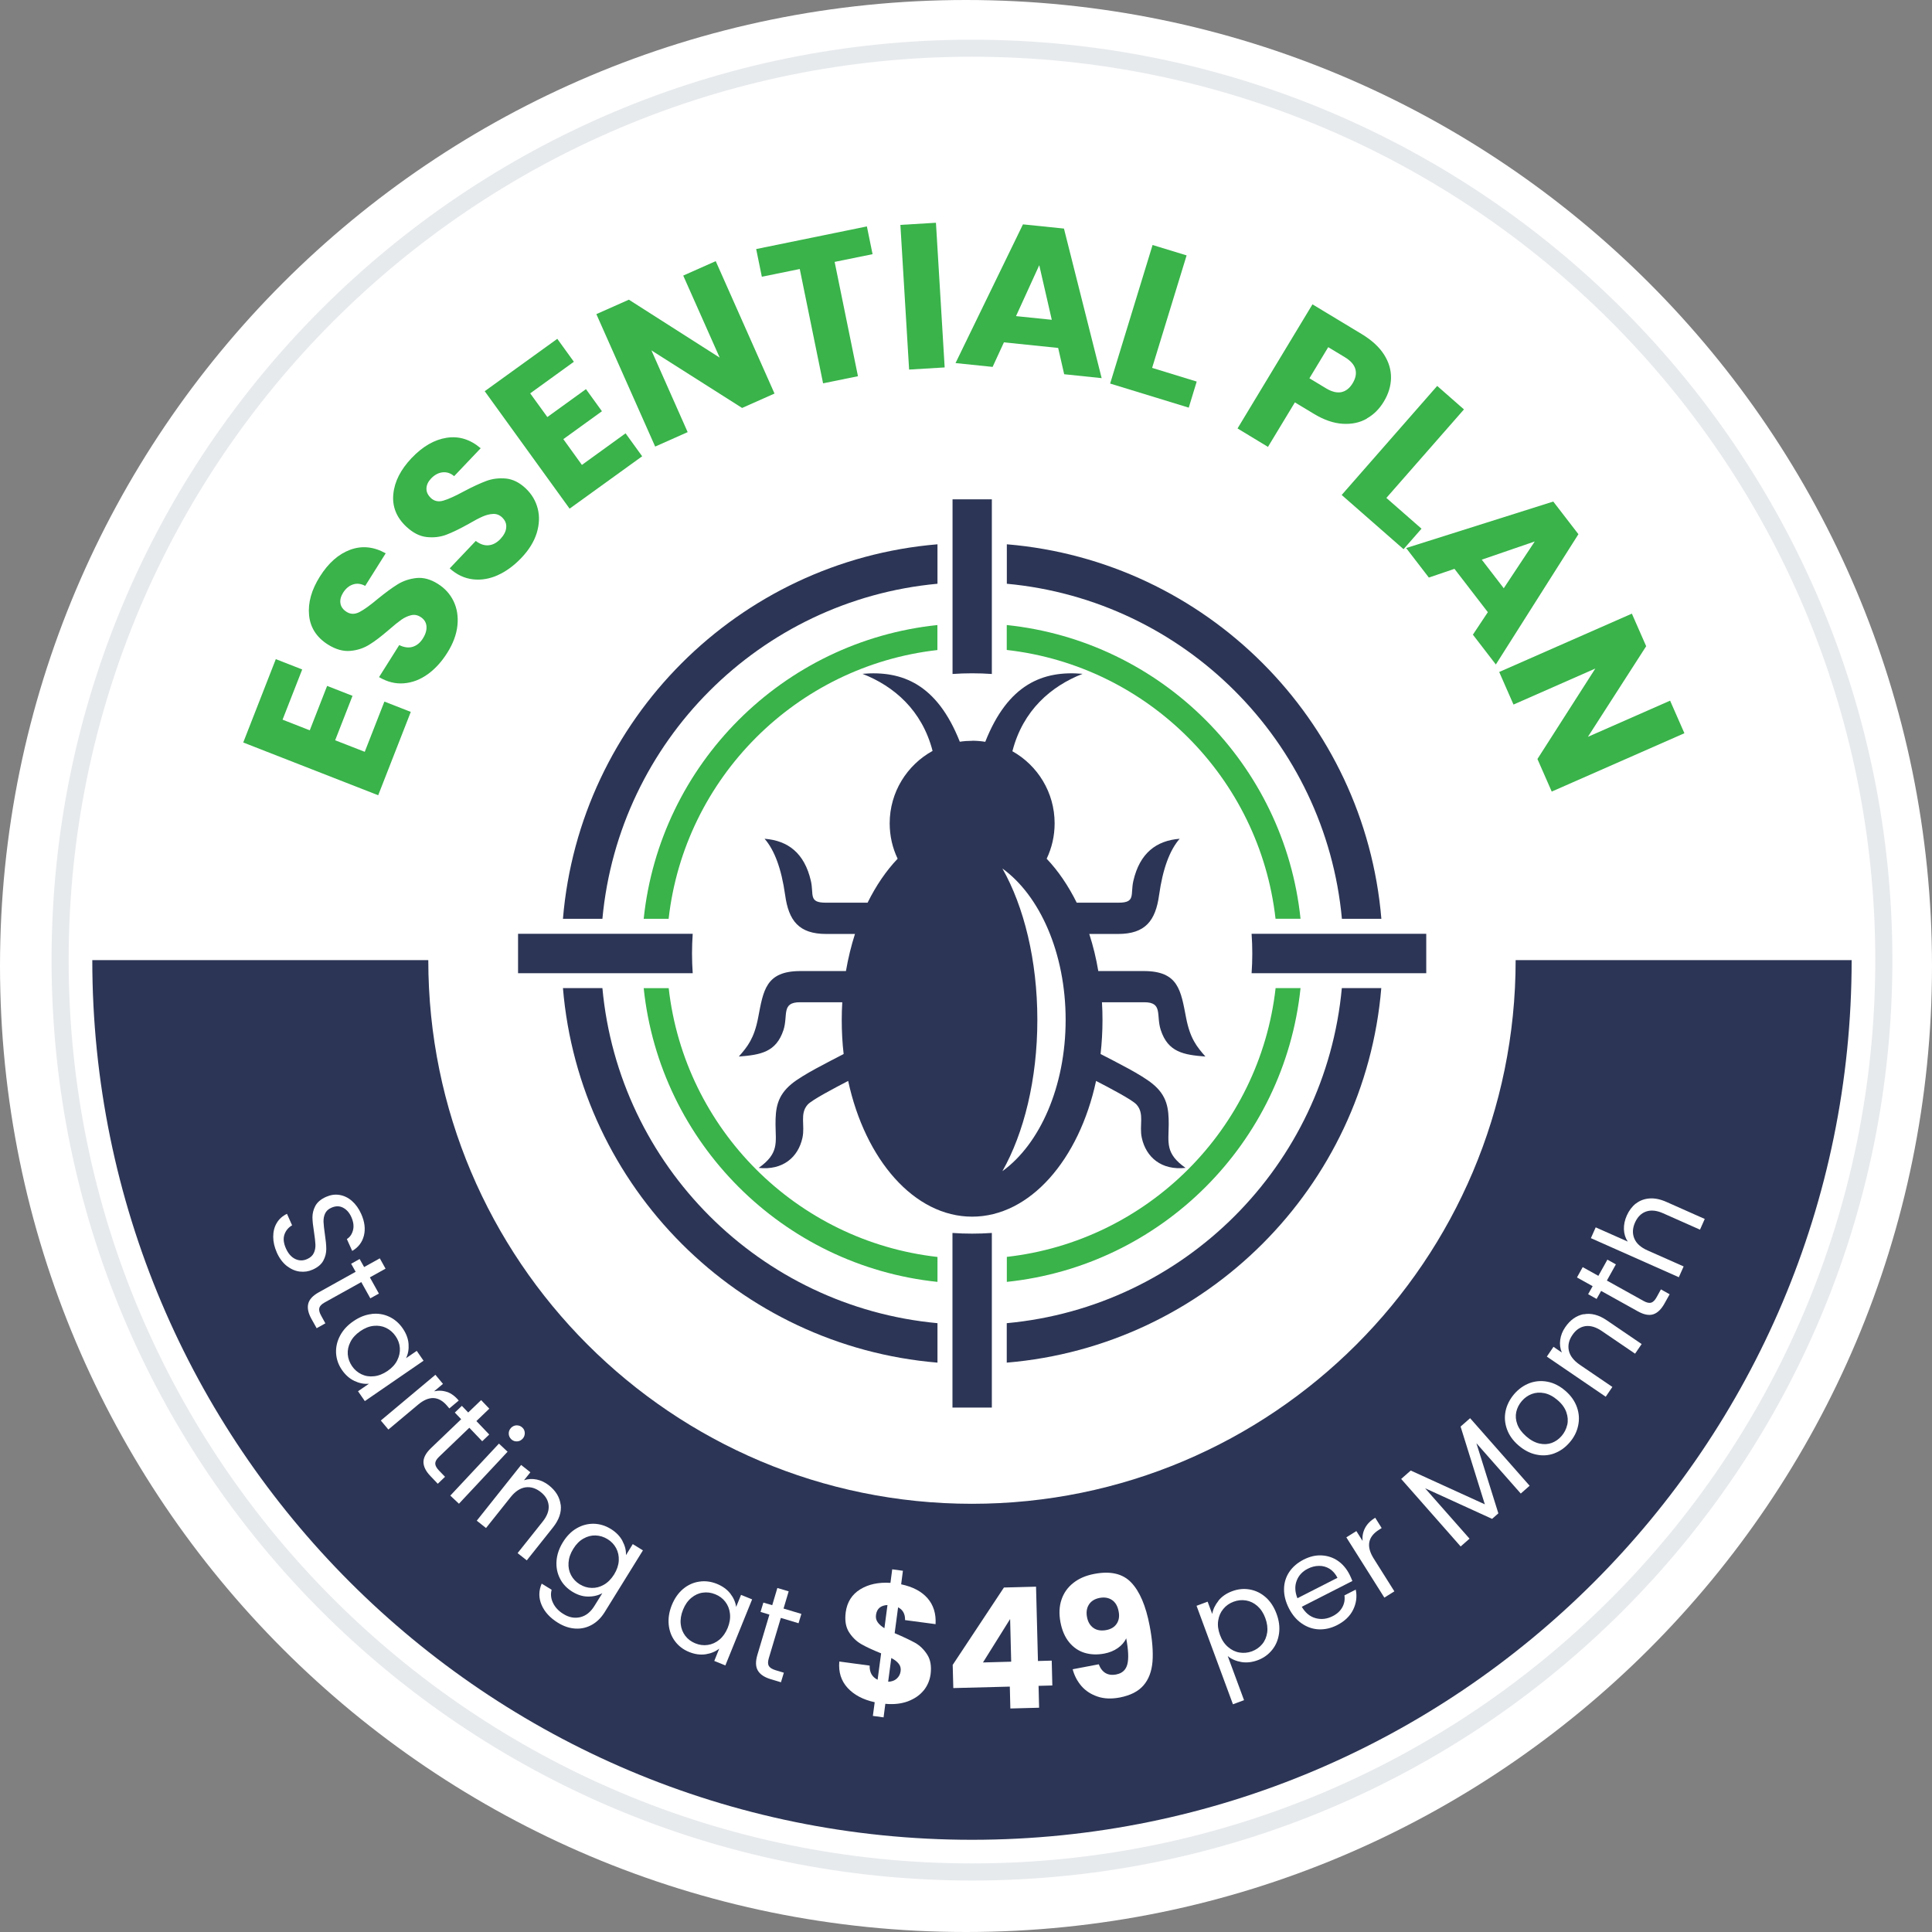 <?xml version="1.0" encoding="UTF-8"?>
<svg xmlns="http://www.w3.org/2000/svg" width="432" height="432" viewBox="0 0 432 432" fill="none">
  <rect x="0" y="0" width="432" height="432" fill="#808080" stroke="none"/>
  <g clip-path="url(#clip0_203_6)">
    <path d="M216 432C335.294 432 432 335.294 432 216C432 96.707 335.294 0 216 0C96.707 0 0 96.707 0 216C0 335.294 96.707 432 216 432Z" fill="white"></path>
    <path fill-rule="evenodd" clip-rule="evenodd" d="M217.334 336.252C150.19 336.252 95.767 281.829 95.767 214.685H20.638C20.638 323.326 108.71 411.381 217.334 411.381C325.959 411.381 414.031 323.309 414.031 214.685H338.902C338.902 281.829 284.479 336.252 217.334 336.252Z" fill="#2C3555"></path>
    <path fill-rule="evenodd" clip-rule="evenodd" d="M217.334 8.874C274.168 8.874 325.617 31.922 362.856 69.162C400.096 106.401 423.144 157.867 423.144 214.684C423.144 271.5 400.113 322.966 362.856 360.205C325.617 397.445 274.151 420.493 217.334 420.493C160.518 420.493 109.052 397.462 71.813 360.205C34.573 322.966 11.525 271.5 11.525 214.684C11.525 157.867 34.556 106.401 71.813 69.162C109.052 31.922 160.5 8.874 217.334 8.874ZM360.155 71.846C323.616 35.308 273.108 12.687 217.334 12.687C161.561 12.687 111.053 35.308 74.514 71.846C37.959 108.402 15.355 158.893 15.355 214.684C15.355 270.475 37.959 320.965 74.514 357.504C111.053 394.042 161.561 416.663 217.334 416.663C273.108 416.663 323.616 394.059 360.155 357.504C396.693 320.965 419.314 270.457 419.314 214.684C419.314 158.91 396.71 108.402 360.155 71.846Z" fill="#E7EAED"></path>
    <path d="M63.16 160.91L69.264 163.304L73.146 153.37L78.822 155.593L74.941 165.527L81.558 168.109L85.952 156.875L91.851 159.183L84.567 177.82L54.389 166.023L61.673 147.386L67.572 149.694L63.178 160.927L63.16 160.91Z" fill="#39B34A"></path>
    <path d="M95.613 150.773C93.954 151.97 92.193 152.636 90.312 152.79C88.431 152.944 86.585 152.482 84.755 151.405L89.269 144.241C90.347 144.771 91.355 144.908 92.261 144.634C93.168 144.361 93.937 143.745 94.553 142.771C95.185 141.779 95.442 140.839 95.356 139.984C95.271 139.112 94.809 138.428 94.005 137.932C93.322 137.505 92.621 137.385 91.885 137.573C91.15 137.761 90.432 138.086 89.731 138.582C89.03 139.078 88.107 139.813 86.961 140.822C85.285 142.258 83.832 143.386 82.567 144.156C81.302 144.942 79.9 145.404 78.309 145.541C76.736 145.677 75.078 145.216 73.351 144.139C70.803 142.531 69.384 140.343 69.111 137.573C68.837 134.803 69.641 131.913 71.522 128.921C73.436 125.878 75.71 123.877 78.327 122.92C80.943 121.962 83.593 122.236 86.243 123.724L81.661 131.007C80.737 130.511 79.831 130.392 78.942 130.682C78.053 130.973 77.318 131.589 76.719 132.529C76.206 133.35 76.001 134.136 76.121 134.906C76.241 135.675 76.702 136.308 77.506 136.821C78.395 137.385 79.353 137.385 80.378 136.855C81.404 136.325 82.755 135.35 84.465 133.914C86.192 132.512 87.679 131.418 88.927 130.648C90.175 129.879 91.578 129.417 93.133 129.246C94.689 129.092 96.279 129.52 97.921 130.563C99.477 131.537 100.657 132.837 101.426 134.444C102.195 136.051 102.486 137.847 102.281 139.847C102.076 141.847 101.323 143.882 100.024 145.951C98.759 147.969 97.288 149.576 95.63 150.773H95.613Z" fill="#39B34A"></path>
    <path d="M111.344 128.596C109.48 129.433 107.616 129.758 105.736 129.536C103.855 129.314 102.128 128.51 100.555 127.091L106.385 120.953C107.343 121.688 108.3 122.013 109.241 121.927C110.198 121.842 111.053 121.38 111.857 120.559C112.66 119.705 113.122 118.85 113.19 117.978C113.276 117.106 112.968 116.353 112.267 115.686C111.686 115.139 111.019 114.883 110.267 114.917C109.514 114.951 108.745 115.139 107.958 115.481C107.172 115.823 106.112 116.37 104.795 117.14C102.88 118.217 101.222 119.021 99.837 119.551C98.452 120.081 96.964 120.252 95.391 120.081C93.818 119.91 92.296 119.123 90.809 117.721C88.62 115.652 87.663 113.224 87.954 110.437C88.227 107.667 89.595 105 92.023 102.435C94.502 99.82 97.118 98.315 99.871 97.887C102.624 97.46 105.154 98.246 107.48 100.23L101.547 106.471C100.743 105.787 99.888 105.513 98.948 105.616C98.024 105.718 97.169 106.18 96.4 106.984C95.733 107.685 95.391 108.42 95.357 109.189C95.323 109.976 95.648 110.677 96.332 111.344C97.084 112.062 98.024 112.267 99.136 111.942C100.247 111.617 101.769 110.933 103.718 109.873C105.684 108.83 107.36 108.061 108.728 107.548C110.113 107.035 111.566 106.864 113.122 107.001C114.678 107.155 116.165 107.89 117.568 109.223C118.901 110.489 119.79 111.993 120.235 113.72C120.679 115.447 120.594 117.259 120.013 119.192C119.414 121.107 118.286 122.953 116.593 124.731C114.951 126.458 113.19 127.758 111.327 128.596H111.344Z" fill="#39B34A"></path>
    <path d="M118.541 87.936L122.388 93.253L131.023 87.012L134.596 91.954L125.962 98.194L130.116 103.956L139.879 96.895L143.59 102.024L127.364 113.737L108.385 87.474L124.611 75.762L128.321 80.891L118.558 87.953L118.541 87.936Z" fill="#39B34A"></path>
    <path d="M173.204 87.988L165.937 91.22L145.659 78.345L153.763 96.623L146.497 99.854L133.348 70.241L140.615 67.009L160.927 79.969L152.772 61.623L160.038 58.392L173.187 88.005L173.204 87.988Z" fill="#39B34A"></path>
    <path d="M193.842 50.645L195.107 56.834L186.626 58.561L191.841 84.123L184.044 85.713L178.829 60.152L170.349 61.879L169.083 55.689L193.842 50.628V50.645Z" fill="#39B34A"></path>
    <path d="M209.28 49.809L211.229 82.158L203.279 82.637L201.33 50.287L209.28 49.809Z" fill="#39B34A"></path>
    <path d="M236.603 77.799L224.481 76.55L221.95 82.039L213.658 81.184L228.738 50.168L237.903 51.108L246.332 84.552L237.954 83.68L236.603 77.781V77.799ZM235.184 71.523L232.38 59.298L227.182 70.686L235.184 71.506V71.523Z" fill="#39B34A"></path>
    <path d="M257.617 82.259L267.585 85.319L265.807 91.15L248.23 85.764L257.719 54.782L265.328 57.108L257.617 82.259Z" fill="#39B34A"></path>
    <path d="M305.612 93.613C304.056 94.502 302.277 94.879 300.243 94.759C298.208 94.639 296.054 93.904 293.763 92.519L289.539 89.972L283.521 99.923L276.716 95.802L293.472 68.052L304.517 74.72C306.74 76.071 308.399 77.593 309.476 79.285C310.553 80.978 311.066 82.739 311.032 84.534C310.997 86.347 310.45 88.125 309.39 89.852C308.416 91.459 307.167 92.707 305.612 93.579V93.613ZM299.952 87.68C300.961 87.458 301.799 86.791 302.466 85.68C303.132 84.569 303.338 83.525 303.064 82.534C302.79 81.542 302.004 80.653 300.704 79.867L296.994 77.627L292.788 84.586L296.498 86.825C297.798 87.612 298.96 87.885 299.952 87.68Z" fill="#39B34A"></path>
    <path d="M310.005 111.344L317.853 118.217L313.835 122.799L300.003 110.677L321.358 86.295L327.343 91.544L310.005 111.327V111.344Z" fill="#39B34A"></path>
    <path d="M332.66 136.854L325.222 127.194L319.495 129.143L314.417 122.543L347.313 112.147L352.938 119.448L334.473 148.583L329.343 141.915L332.694 136.871L332.66 136.854ZM336.251 131.52L343.175 121.073L331.326 125.142L336.234 131.52H336.251Z" fill="#39B34A"></path>
    <path d="M346.971 176.999L343.774 169.715L356.717 149.488L338.422 157.542L335.225 150.258L364.89 137.212L368.088 144.496L355.059 164.757L373.439 156.67L376.637 163.953L346.971 176.999Z" fill="#39B34A"></path>
    <path d="M61.091 276.546C61.091 275.383 61.348 274.357 61.878 273.468C62.408 272.579 63.16 271.895 64.169 271.416L65.314 273.981C64.494 274.46 63.913 275.144 63.605 276.033C63.297 276.922 63.4 277.965 63.947 279.179C64.46 280.324 65.161 281.111 66.033 281.521C66.905 281.932 67.794 281.932 68.7 281.521C69.401 281.214 69.897 280.752 70.17 280.171C70.444 279.589 70.564 278.94 70.529 278.256C70.495 277.572 70.393 276.665 70.222 275.554C69.999 274.186 69.88 273.075 69.863 272.203C69.863 271.331 70.068 270.476 70.512 269.638C70.957 268.817 71.76 268.134 72.906 267.621C73.915 267.176 74.924 267.022 75.932 267.193C76.941 267.364 77.865 267.809 78.702 268.544C79.54 269.279 80.241 270.254 80.771 271.451C81.541 273.177 81.746 274.802 81.37 276.289C80.993 277.777 80.121 278.922 78.754 279.709L77.557 277.059C78.224 276.648 78.685 275.999 78.925 275.11C79.164 274.22 79.044 273.229 78.566 272.152C78.121 271.143 77.488 270.442 76.685 270.031C75.881 269.621 75.009 269.638 74.069 270.066C73.402 270.356 72.94 270.801 72.684 271.365C72.427 271.929 72.325 272.545 72.342 273.212C72.376 273.861 72.462 274.768 72.632 275.896C72.838 277.264 72.957 278.392 72.957 279.281C72.957 280.171 72.752 281.025 72.308 281.863C71.863 282.701 71.059 283.385 69.897 283.898C68.991 284.308 68.033 284.445 67.024 284.325C66.016 284.206 65.058 283.778 64.135 283.077C63.229 282.359 62.476 281.367 61.912 280.102C61.365 278.871 61.091 277.691 61.091 276.529V276.546Z" fill="white"></path>
    <path d="M80.806 286.667L72.599 291.232C71.915 291.608 71.522 292.018 71.402 292.463C71.282 292.907 71.419 293.489 71.812 294.19L72.753 295.9L70.804 296.994L69.641 294.908C68.923 293.626 68.683 292.48 68.923 291.522C69.162 290.548 69.949 289.693 71.317 288.941L79.524 284.375L78.515 282.58L80.413 281.52L81.421 283.315L84.927 281.366L86.209 283.674L82.704 285.624L84.721 289.248L82.806 290.309L80.789 286.684L80.806 286.667Z" fill="white"></path>
    <path d="M83.114 293.798C84.499 293.644 85.799 293.849 87.013 294.413C88.227 294.977 89.235 295.849 90.039 297.012C90.825 298.158 91.27 299.32 91.356 300.517C91.441 301.714 91.253 302.757 90.791 303.697L93.185 302.056L94.707 304.262L81.575 313.289L80.054 311.084L82.499 309.408C81.439 309.511 80.361 309.305 79.267 308.793C78.173 308.28 77.249 307.459 76.463 306.33C75.659 305.168 75.232 303.92 75.147 302.569C75.078 301.235 75.369 299.936 76.036 298.67C76.702 297.405 77.694 296.328 79.028 295.422C80.361 294.499 81.729 293.968 83.114 293.815V293.798ZM88.825 304.159C89.287 303.253 89.475 302.329 89.406 301.389C89.338 300.449 89.013 299.56 88.449 298.756C87.885 297.935 87.183 297.337 86.346 296.926C85.508 296.516 84.567 296.362 83.559 296.465C82.55 296.567 81.558 296.961 80.567 297.645C79.558 298.346 78.823 299.132 78.361 300.055C77.899 300.962 77.694 301.885 77.763 302.825C77.831 303.766 78.156 304.638 78.703 305.458C79.267 306.279 79.968 306.878 80.823 307.288C81.678 307.698 82.618 307.852 83.644 307.732C84.653 307.63 85.662 307.219 86.653 306.553C87.645 305.869 88.363 305.082 88.825 304.176V304.159Z" fill="white"></path>
    <path d="M99.973 311.236C100.913 311.578 101.785 312.211 102.572 313.168L100.469 314.929L100.024 314.399C98.126 312.125 95.938 312.023 93.476 314.092L86.842 319.648L85.149 317.631L97.357 307.406L99.05 309.441L97.066 311.099C98.058 310.877 99.033 310.928 99.973 311.253V311.236Z" fill="white"></path>
    <path d="M104.931 319.257L98.16 325.754C97.596 326.284 97.322 326.797 97.322 327.242C97.322 327.703 97.596 328.233 98.16 328.815L99.511 330.217L97.887 331.773L96.245 330.046C95.219 328.986 94.707 327.943 94.689 326.951C94.672 325.959 95.219 324.916 96.331 323.839L103.119 317.342L101.7 315.854L103.273 314.35L104.692 315.837L107.581 313.067L109.411 314.982L106.521 317.752L109.394 320.762L107.821 322.266L104.948 319.257H104.931Z" fill="white"></path>
    <path d="M113.497 324.608L102.623 336.235L100.691 334.422L111.565 322.795L113.497 324.608ZM113.754 320.59C113.737 320.094 113.908 319.666 114.25 319.29C114.592 318.931 115.019 318.726 115.498 318.709C115.994 318.709 116.421 318.846 116.797 319.205C117.156 319.53 117.327 319.94 117.344 320.436C117.344 320.915 117.191 321.359 116.849 321.718C116.507 322.077 116.096 322.282 115.6 322.3C115.105 322.317 114.694 322.163 114.335 321.838C113.976 321.496 113.771 321.068 113.754 320.59Z" fill="white"></path>
    <path d="M125.381 336.455C125.586 338.131 125.004 339.824 123.637 341.551L117.789 348.903L115.737 347.279L121.345 340.234C122.337 338.986 122.782 337.789 122.679 336.644C122.577 335.481 121.995 334.489 120.918 333.634C119.824 332.762 118.695 332.42 117.498 332.574C116.319 332.745 115.19 333.48 114.164 334.78L108.676 341.67L106.607 340.029L116.524 327.564L118.593 329.206L117.174 330.984C118.097 330.676 119.037 330.625 120.029 330.83C121.003 331.035 121.927 331.48 122.782 332.164C124.303 333.378 125.158 334.814 125.364 336.473L125.381 336.455Z" fill="white"></path>
    <path d="M139.196 344.597C139.76 345.657 140.017 346.7 139.965 347.743L141.487 345.264L143.761 346.666L135.195 360.498C134.426 361.729 133.485 362.669 132.357 363.302C131.228 363.935 130.014 364.225 128.698 364.157C127.381 364.089 126.065 363.661 124.765 362.857C122.987 361.763 121.756 360.412 121.089 358.839C120.422 357.266 120.439 355.693 121.123 354.103L123.346 355.471C123.09 356.446 123.175 357.42 123.654 358.412C124.116 359.387 124.885 360.224 125.979 360.891C127.21 361.661 128.459 361.9 129.724 361.609C130.989 361.319 132.049 360.481 132.921 359.079L134.682 356.241C133.742 356.753 132.682 357.01 131.485 356.993C130.288 356.993 129.108 356.617 127.928 355.881C126.732 355.129 125.808 354.172 125.21 352.958C124.594 351.761 124.338 350.444 124.44 349.025C124.543 347.606 125.022 346.221 125.86 344.853C126.714 343.468 127.74 342.425 128.954 341.724C130.168 341.023 131.434 340.698 132.767 340.715C134.101 340.75 135.366 341.126 136.58 341.878C137.743 342.596 138.615 343.485 139.179 344.545L139.196 344.597ZM138.358 348.957C138.41 347.948 138.221 347.025 137.777 346.187C137.332 345.349 136.683 344.665 135.845 344.152C135.007 343.639 134.118 343.366 133.178 343.331C132.237 343.297 131.331 343.537 130.459 344.033C129.57 344.528 128.818 345.298 128.185 346.324C127.535 347.367 127.193 348.393 127.125 349.418C127.056 350.444 127.245 351.368 127.689 352.205C128.134 353.043 128.766 353.71 129.604 354.24C130.442 354.753 131.331 355.044 132.288 355.061C133.246 355.095 134.152 354.856 135.041 354.343C135.93 353.83 136.683 353.06 137.315 352.052C137.948 351.026 138.29 350.017 138.358 348.991V348.957Z" fill="white"></path>
    <path d="M152.754 355.282C153.831 354.393 155.028 353.846 156.345 353.658C157.661 353.452 158.978 353.623 160.295 354.153C161.594 354.683 162.603 355.419 163.321 356.359C164.039 357.299 164.466 358.291 164.603 359.317L165.698 356.616L168.177 357.624L162.192 372.397L159.713 371.388L160.825 368.635C159.987 369.302 158.978 369.713 157.781 369.901C156.584 370.072 155.353 369.901 154.088 369.388C152.771 368.858 151.728 368.054 150.925 366.977C150.121 365.9 149.66 364.652 149.523 363.25C149.386 361.83 149.625 360.377 150.224 358.89C150.839 357.385 151.677 356.188 152.754 355.282ZM163.218 360.787C163.099 359.779 162.757 358.907 162.175 358.154C161.594 357.402 160.842 356.838 159.918 356.479C158.995 356.103 158.072 355.983 157.149 356.12C156.225 356.239 155.37 356.633 154.584 357.282C153.797 357.932 153.182 358.804 152.737 359.915C152.276 361.044 152.105 362.121 152.207 363.13C152.31 364.156 152.669 365.028 153.233 365.78C153.814 366.532 154.55 367.08 155.473 367.456C156.396 367.832 157.319 367.952 158.26 367.815C159.2 367.678 160.072 367.285 160.859 366.635C161.645 365.985 162.261 365.096 162.722 363.985C163.167 362.873 163.338 361.813 163.218 360.805V360.787Z" fill="white"></path>
    <path d="M174.588 361.797L171.904 370.79C171.682 371.543 171.682 372.107 171.904 372.5C172.126 372.893 172.622 373.218 173.409 373.458L175.272 374.022L174.623 376.159L172.349 375.475C170.929 375.048 169.972 374.415 169.459 373.543C168.946 372.688 168.912 371.508 169.356 370.021L172.041 361.027L170.058 360.429L170.69 358.343L172.674 358.924L173.819 355.077L176.35 355.829L175.204 359.677L179.188 360.873L178.555 362.959L174.571 361.763L174.588 361.797Z" fill="white"></path>
    <path d="M206.528 377.988C205.673 379.048 204.493 379.851 203.023 380.416C201.552 380.963 199.86 381.151 197.962 380.98L197.569 384.006L195.175 383.681L195.585 380.621C192.986 380.057 190.952 378.979 189.515 377.406C188.079 375.833 187.464 373.884 187.669 371.525L194.457 372.431C194.405 373.935 195.004 374.995 196.235 375.594L197.021 369.695C195.158 368.943 193.67 368.259 192.576 367.626C191.482 366.994 190.575 366.104 189.84 364.959C189.105 363.796 188.866 362.309 189.105 360.496C189.413 358.239 190.49 356.53 192.337 355.384C194.2 354.238 196.457 353.76 199.107 353.931L199.501 350.904L201.894 351.229L201.501 354.256C204.083 354.803 206.049 355.829 207.383 357.35C208.717 358.872 209.332 360.804 209.195 363.164L202.373 362.257C202.407 360.89 201.877 359.932 200.817 359.402L200.048 365.181C202.031 366.019 203.553 366.754 204.613 367.336C205.673 367.934 206.579 368.806 207.315 369.952C208.067 371.097 208.306 372.568 208.084 374.363C207.896 375.731 207.383 376.945 206.528 378.005V377.988ZM196.252 362.736C196.577 363.215 197.09 363.659 197.757 364.07L198.441 358.889C197.722 358.923 197.141 359.111 196.697 359.47C196.252 359.83 195.978 360.36 195.876 361.095C195.79 361.71 195.91 362.257 196.252 362.736ZM200.492 375.355C200.988 374.944 201.279 374.38 201.381 373.696C201.467 373.046 201.33 372.499 200.971 372.037C200.612 371.576 200.065 371.131 199.296 370.738L198.595 376.038C199.364 376.021 199.979 375.799 200.492 375.372V375.355Z" fill="white"></path>
    <path d="M213.162 377.474L213.025 372.277L224.481 354.973L231.662 354.785L232.09 371.404L235.167 371.319L235.304 376.876L232.227 376.961L232.346 381.851L225.917 382.022L225.798 377.132L213.162 377.457V377.474ZM225.866 362.018L219.796 371.729L226.105 371.558L225.866 362.001V362.018Z" fill="white"></path>
    <path d="M249.632 374.397C250.932 374.158 251.752 373.388 252.077 372.14C252.402 370.875 252.316 368.943 251.821 366.327C251.427 367.199 250.795 367.917 249.94 368.515C249.085 369.114 248.076 369.524 246.914 369.746C245.34 370.037 243.87 369.986 242.519 369.575C241.169 369.165 240.006 368.361 239.065 367.216C238.125 366.07 237.458 364.548 237.116 362.702C236.774 360.872 236.843 359.214 237.339 357.726C237.834 356.222 238.706 354.974 239.955 353.982C241.203 352.973 242.776 352.289 244.674 351.93C248.316 351.229 251.085 351.879 252.966 353.879C254.847 355.863 256.215 359.077 257.053 363.471C257.668 366.669 257.873 369.37 257.702 371.559C257.514 373.747 256.848 375.525 255.685 376.859C254.522 378.21 252.761 379.099 250.402 379.561C248.521 379.92 246.862 379.851 245.409 379.355C243.956 378.86 242.759 378.09 241.818 377.013C240.895 375.936 240.228 374.688 239.852 373.251L245.682 372.14C246.418 374.021 247.734 374.773 249.632 374.414V374.397ZM249.701 363.061C250.196 362.309 250.35 361.402 250.128 360.308C249.906 359.128 249.41 358.273 248.64 357.761C247.871 357.248 246.948 357.094 245.871 357.299C244.793 357.504 243.99 358 243.494 358.769C242.998 359.539 242.844 360.496 243.066 361.625C243.272 362.685 243.75 363.488 244.503 364.018C245.255 364.548 246.23 364.702 247.409 364.48C248.435 364.275 249.205 363.813 249.701 363.061Z" fill="white"></path>
    <path d="M272.441 357.915C273.193 356.992 274.219 356.274 275.518 355.795C276.852 355.299 278.169 355.18 279.485 355.419C280.802 355.658 281.982 356.24 283.025 357.163C284.068 358.086 284.871 359.317 285.435 360.839C286 362.344 286.188 363.814 286 365.216C285.812 366.618 285.316 367.849 284.461 368.909C283.606 369.969 282.546 370.739 281.212 371.235C279.947 371.696 278.716 371.833 277.536 371.628C276.356 371.423 275.347 370.978 274.527 370.311L278.169 380.16L275.689 381.083L267.551 359.061L270.03 358.137L271.056 360.89C271.227 359.847 271.706 358.873 272.458 357.932L272.441 357.915ZM281.144 359.095C280.374 358.428 279.537 358.018 278.596 357.864C277.656 357.71 276.732 357.813 275.809 358.155C274.903 358.496 274.134 359.027 273.535 359.762C272.92 360.497 272.543 361.369 272.39 362.378C272.236 363.387 272.372 364.447 272.783 365.558C273.193 366.686 273.792 367.593 274.578 368.259C275.347 368.926 276.202 369.354 277.143 369.508C278.083 369.662 279.006 369.576 279.913 369.251C280.836 368.909 281.605 368.379 282.221 367.644C282.836 366.909 283.196 366.037 283.349 365.028C283.486 364.019 283.349 362.942 282.922 361.796C282.512 360.668 281.913 359.779 281.144 359.095Z" fill="white"></path>
    <path d="M302.415 353.504L291.079 359.283C291.882 360.634 292.908 361.489 294.191 361.831C295.456 362.173 296.721 362.019 297.969 361.386C298.995 360.873 299.713 360.189 300.158 359.369C300.602 358.548 300.756 357.676 300.619 356.735L303.15 355.436C303.475 356.992 303.27 358.497 302.569 359.933C301.868 361.369 300.671 362.515 298.978 363.387C297.627 364.07 296.277 364.378 294.909 364.327C293.541 364.276 292.276 363.831 291.096 363.028C289.916 362.224 288.959 361.095 288.206 359.625C287.454 358.155 287.095 356.718 287.112 355.316C287.129 353.914 287.522 352.632 288.275 351.503C289.027 350.375 290.104 349.452 291.489 348.734C292.84 348.05 294.173 347.725 295.507 347.793C296.841 347.862 298.055 348.255 299.132 348.99C300.209 349.725 301.081 350.751 301.748 352.051C301.97 352.495 302.192 352.991 302.398 353.521L302.415 353.504ZM297.302 350.785C296.567 350.341 295.781 350.118 294.926 350.136C294.071 350.136 293.233 350.358 292.395 350.785C291.198 351.401 290.378 352.29 289.933 353.47C289.489 354.649 289.54 355.949 290.104 357.368L299.063 352.803C298.602 351.914 298.02 351.23 297.285 350.785H297.302Z" fill="white"></path>
    <path d="M305.218 341.689C305.679 340.799 306.432 340.03 307.492 339.363L308.945 341.672L308.364 342.048C305.85 343.621 305.457 345.775 307.167 348.494L311.783 355.829L309.544 357.231L301.046 343.757L303.286 342.355L304.671 344.544C304.585 343.518 304.756 342.578 305.218 341.689Z" fill="white"></path>
    <path d="M328.728 317.119L342.03 332.217L340.047 333.961L330.13 322.71L335.037 338.389L333.635 339.62L318.657 332.781L328.591 344.049L326.607 345.793L313.305 330.695L315.442 328.814L332.01 336.372L326.59 318.983L328.711 317.119H328.728Z" fill="white"></path>
    <path d="M347.535 324.985C346.236 325.463 344.885 325.549 343.483 325.241C342.081 324.95 340.765 324.249 339.516 323.172C338.285 322.112 337.43 320.898 336.952 319.547C336.473 318.197 336.37 316.846 336.661 315.478C336.952 314.127 337.601 312.862 338.576 311.716C339.568 310.571 340.713 309.767 342.013 309.271C343.312 308.793 344.663 308.69 346.065 308.964C347.467 309.237 348.784 309.921 350.032 310.998C351.28 312.076 352.135 313.307 352.614 314.674C353.092 316.042 353.178 317.41 352.87 318.795C352.579 320.18 351.93 321.445 350.938 322.574C349.963 323.702 348.818 324.506 347.518 324.985H347.535ZM350.442 318.607C350.647 317.684 350.579 316.743 350.237 315.769C349.895 314.794 349.245 313.888 348.271 313.067C347.296 312.229 346.321 311.716 345.313 311.511C344.304 311.306 343.381 311.375 342.509 311.699C341.654 312.024 340.901 312.554 340.286 313.272C339.653 314.008 339.243 314.811 339.038 315.717C338.85 316.607 338.918 317.53 339.277 318.487C339.636 319.445 340.303 320.334 341.26 321.172C342.235 322.027 343.227 322.557 344.218 322.779C345.21 323.001 346.116 322.95 346.971 322.642C347.826 322.317 348.561 321.804 349.177 321.086C349.792 320.368 350.22 319.547 350.425 318.624L350.442 318.607Z" fill="white"></path>
    <path d="M354.118 293.882C355.76 293.557 357.504 294.002 359.316 295.25L367.079 300.533L365.608 302.687L358.153 297.609C356.837 296.72 355.606 296.361 354.46 296.532C353.315 296.72 352.357 297.37 351.588 298.515C350.801 299.661 350.545 300.841 350.801 302.003C351.058 303.166 351.878 304.226 353.246 305.167L360.53 310.125L359.042 312.314L345.877 303.337L347.364 301.149L349.228 302.431C348.852 301.542 348.732 300.601 348.869 299.593C349.006 298.584 349.382 297.643 349.998 296.754C351.092 295.147 352.46 294.19 354.101 293.848L354.118 293.882Z" fill="white"></path>
    <path d="M359.316 286.342L367.523 290.907C368.207 291.283 368.754 291.403 369.198 291.283C369.643 291.147 370.053 290.736 370.447 290.018L371.387 288.308L373.336 289.403L372.173 291.489C371.455 292.771 370.618 293.575 369.677 293.882C368.72 294.19 367.574 293.968 366.223 293.216L358.016 288.65L357.007 290.446L355.11 289.386L356.118 287.59L352.613 285.641L353.896 283.333L357.401 285.282L359.418 281.657L361.316 282.717L359.299 286.342H359.316Z" fill="white"></path>
    <path d="M365.797 269.124C366.652 268.44 367.678 268.063 368.84 267.978C370.003 267.892 371.251 268.149 372.602 268.747L381.185 272.56L380.125 274.954L371.884 271.295C370.43 270.645 369.165 270.526 368.071 270.902C366.977 271.278 366.156 272.116 365.592 273.364C365.027 274.646 364.976 275.826 365.438 276.937C365.899 278.049 366.891 278.938 368.413 279.605L376.466 283.178L375.389 285.589L355.726 276.852L356.803 274.441L363.967 277.621C363.437 276.818 363.147 275.894 363.112 274.868C363.078 273.843 363.3 272.817 363.762 271.774C364.258 270.679 364.925 269.79 365.78 269.106L365.797 269.124Z" fill="white"></path>
    <path fill-rule="evenodd" clip-rule="evenodd" d="M125.876 220.942C129.603 265.483 165.099 300.978 209.622 304.689V295.866C169.938 292.19 138.358 260.61 134.699 220.942H125.876ZM209.622 121.705C165.082 125.432 129.586 160.928 125.876 205.451H134.699C138.375 165.767 169.955 134.187 209.622 130.528V121.705ZM308.877 205.451C305.149 160.911 269.654 125.415 225.13 121.705V130.528C264.815 134.204 296.395 165.784 300.054 205.451H308.877ZM225.113 304.689C269.654 300.961 305.149 265.466 308.86 220.942H300.037C296.361 260.627 264.781 292.207 225.113 295.866V304.689Z" fill="#2C3555"></path>
    <path fill-rule="evenodd" clip-rule="evenodd" d="M143.932 220.941C147.539 255.531 175.033 283.025 209.622 286.632V281.058C178.094 277.502 153.079 252.47 149.523 220.959H143.949L143.932 220.941ZM209.622 139.76C175.033 143.367 147.539 170.861 143.932 205.451H149.506C153.062 173.922 178.094 148.907 209.605 145.351V139.777L209.622 139.76ZM290.804 205.451C287.196 170.861 259.703 143.367 225.113 139.76V145.334C256.642 148.89 281.657 173.922 285.213 205.433H290.787L290.804 205.451ZM225.113 286.632C259.703 283.025 287.196 255.531 290.804 220.941H285.23C281.674 252.47 256.642 277.485 225.13 281.041V286.615L225.113 286.632Z" fill="#39B34A"></path>
    <path fill-rule="evenodd" clip-rule="evenodd" d="M154.891 217.609H115.839V208.804H154.891C154.789 210.257 154.737 211.727 154.737 213.198C154.737 214.668 154.789 216.139 154.891 217.592M221.779 275.691V314.743H212.974V275.691C214.427 275.794 215.897 275.845 217.368 275.845C218.838 275.845 220.309 275.794 221.762 275.691H221.779ZM279.861 208.804H318.913V217.609H279.861C279.964 216.156 280.015 214.685 280.015 213.215C280.015 211.744 279.964 210.274 279.861 208.821V208.804ZM212.974 111.652H221.779V150.704C220.326 150.602 218.855 150.55 217.385 150.55C215.914 150.55 214.444 150.602 212.991 150.704V111.652H212.974Z" fill="#2C3555"></path>
    <path fill-rule="evenodd" clip-rule="evenodd" d="M224.139 194.201C232.5 200.236 238.279 213.111 238.279 228.038C238.279 242.965 232.5 255.839 224.139 261.875C228.943 253.394 231.953 241.374 231.953 228.038C231.953 214.701 228.943 202.681 224.139 194.201ZM217.368 165.63C218.36 165.63 219.351 165.715 220.309 165.869C225.404 152.96 233.218 149.883 242.075 150.669C234.996 153.439 228.755 158.825 226.396 167.904L226.361 167.972C232.004 171.135 235.817 177.171 235.817 184.096C235.817 186.934 235.184 189.601 234.039 192.012C236.62 194.731 238.877 198.048 240.758 201.844H250.111C254.026 201.844 252.71 200.014 253.428 196.937C254.864 190.764 258.54 187.96 263.772 187.55C261.566 190.08 260.01 194.201 259.173 200.151C258.386 205.845 256.129 208.837 249.991 208.837H243.562C244.417 211.47 245.101 214.24 245.58 217.129H255.736C263.55 217.129 264.029 221.472 265.225 227.628C266.114 232.193 267.568 234.005 269.534 236.245C264.678 235.869 261.173 235.287 259.549 230.312C258.472 227.029 260.079 224.105 255.873 224.105H246.4C246.486 225.405 246.52 226.721 246.52 228.072C246.52 230.671 246.366 233.202 246.093 235.681C249.717 237.562 255.172 240.263 257.719 242.349C260.985 245.016 261.344 247.855 261.327 251.445C261.293 255.532 260.506 257.908 265.089 261.14C259.686 261.738 256.249 258.746 255.309 254.42C254.693 251.599 255.958 249.051 254.146 247C253.223 245.94 248.127 243.272 245.084 241.699C241.288 259.31 230.311 272.048 217.368 272.048C204.425 272.048 193.448 259.31 189.652 241.699C186.626 243.272 181.53 245.94 180.59 247C178.778 249.051 180.043 251.599 179.427 254.42C178.487 258.746 175.05 261.738 169.647 261.14C174.229 257.891 173.443 255.515 173.409 251.445C173.392 247.855 173.751 245.033 177.016 242.349C179.564 240.263 185.018 237.579 188.643 235.681C188.352 233.219 188.216 230.671 188.216 228.072C188.216 226.738 188.25 225.422 188.335 224.105H178.863C174.657 224.105 176.247 227.029 175.187 230.312C173.546 235.287 170.058 235.869 165.202 236.245C167.168 234.005 168.621 232.193 169.51 227.628C170.69 221.472 171.186 217.129 179 217.129H189.156C189.652 214.24 190.336 211.453 191.174 208.837H184.745C178.607 208.837 176.35 205.845 175.563 200.151C174.725 194.201 173.169 190.08 170.964 187.55C176.213 187.96 179.872 190.764 181.308 196.937C182.026 200.014 180.71 201.844 184.642 201.844H193.995C195.876 198.048 198.133 194.714 200.714 192.012C199.569 189.619 198.936 186.934 198.936 184.096C198.936 177.12 202.817 171.05 208.528 167.904C206.169 158.825 199.928 153.439 192.849 150.669C201.723 149.9 209.52 152.96 214.615 165.852C215.521 165.715 216.445 165.647 217.402 165.647L217.368 165.63Z" fill="#2C3555"></path>
  </g>
  <defs>
    <clipPath id="clip0_203_6">
      <rect width="432" height="432" fill="white"></rect>
    </clipPath>
  </defs>
</svg>
